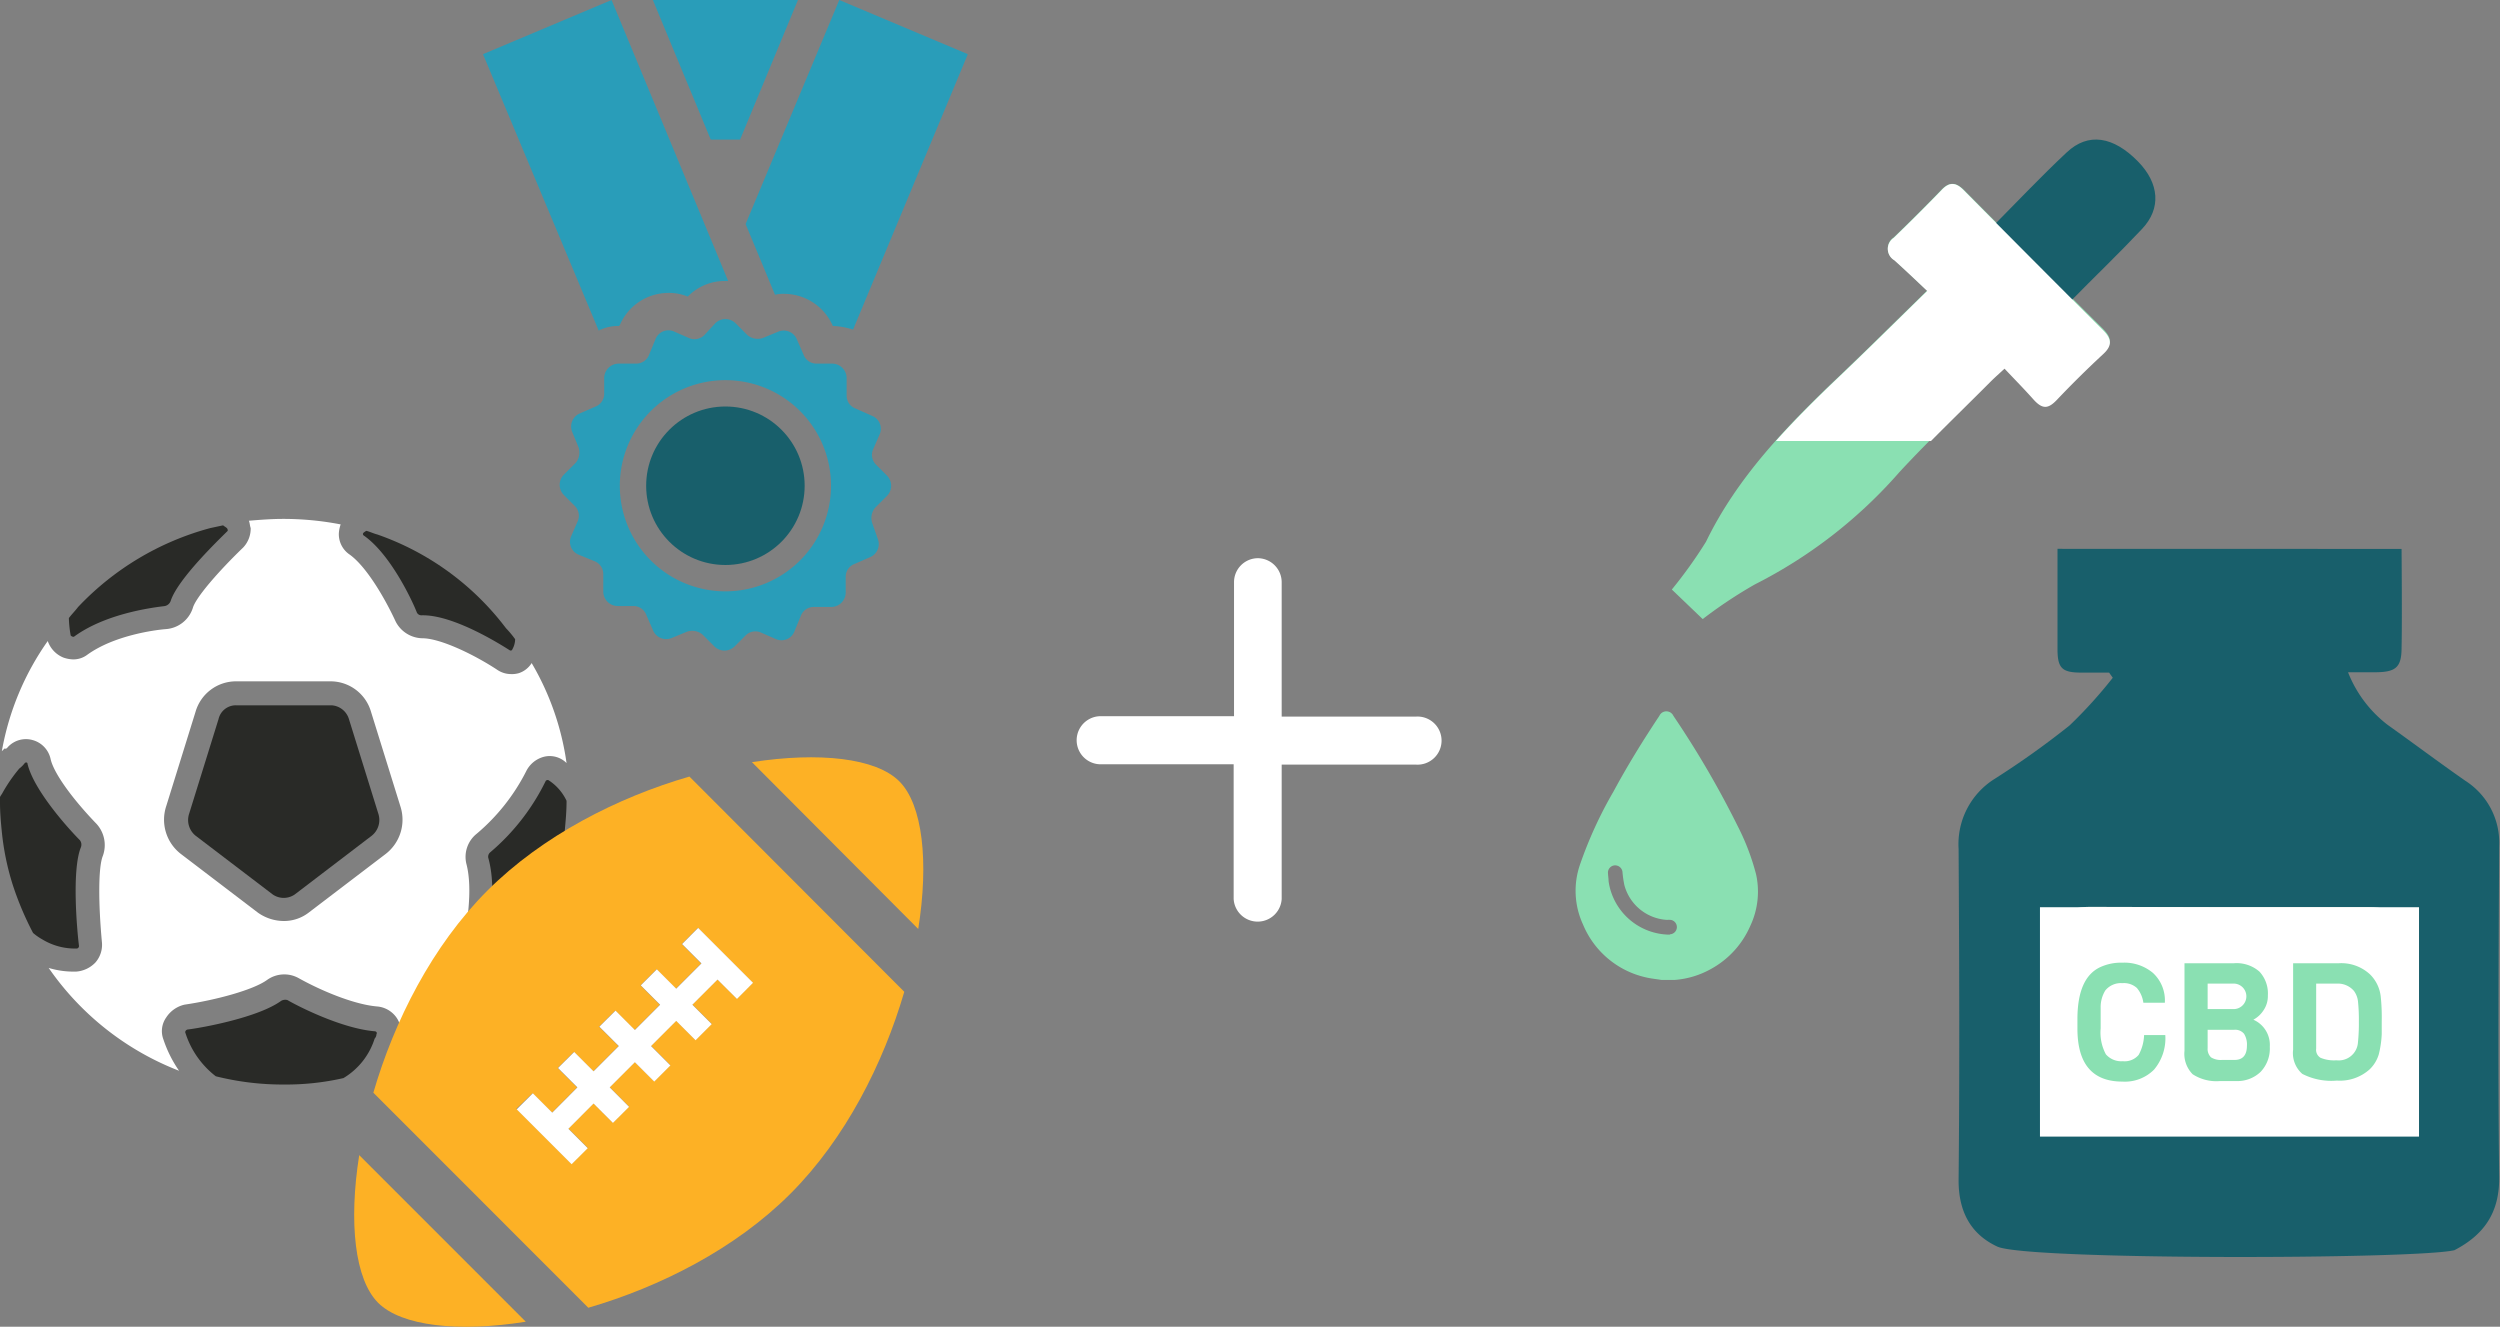 <?xml version="1.0" encoding="UTF-8"?> <svg xmlns="http://www.w3.org/2000/svg" viewBox="0 0 272.26 144.49"><rect x="0" y="0" width="272.26" height="144.49" fill="#808080" stroke="none"/><title>sports_and_cbd</title><g id="e303aff9-8575-4867-b1f6-b27e36d22ec7" data-name="Layer 2"><g id="fd9d83bf-dd34-40a8-9d9c-c43101917ded" data-name="page 1"><path d="M41.2,88.61,38,78.31a2.11,2.11,0,0,0-1.9-1.5H25.7a1.93,1.93,0,0,0-1.9,1.5l-3.2,10.3a2.19,2.19,0,0,0,.7,2.4l8.4,6.4a2.11,2.11,0,0,0,2.4,0L40.5,91A2.19,2.19,0,0,0,41.2,88.61Z" style="fill:#292a27"></path><path d="M24.8,57.81c-.9.9-5.4,5.2-6.2,7.6a.86.86,0,0,1-.7.6c-1.7.2-6.5.9-9.8,3.3-.1.1-.3,0-.4-.1a12.25,12.25,0,0,1-.2-1.9c.3-.4.7-.8,1-1.2a30.79,30.79,0,0,1,14.4-8.6l1.4-.3h0c.1.1.3.2.4.3S24.8,57.71,24.8,57.81Z" style="fill:#292a27"></path><path d="M56.1,69.61h0a2.28,2.28,0,0,1-.3,1.1.19.19,0,0,1-.3.1c-1.1-.7-6.2-3.9-9.6-3.8a.55.55,0,0,1-.5-.3c-.5-1.3-2.9-6.4-5.8-8.4a.19.19,0,0,1,0-.3,1.44,1.44,0,0,1,.3-.2c.4.1.8.3,1.2.4a29.89,29.89,0,0,1,14,10.2A10.59,10.59,0,0,1,56.1,69.61Z" style="fill:#292a27"></path><path d="M61.7,87.21h0c0,1.2-.1,2.2-.2,3.3a30.48,30.48,0,0,1-3,10.4h0a25.43,25.43,0,0,1-1.6,2.8,6.76,6.76,0,0,1-4.1.9c-.1,0-.2-.1-.2-.3.3-1.2,1.7-6.7.6-10.8a.62.62,0,0,1,.2-.7,23.92,23.92,0,0,0,6-7.7.25.25,0,0,1,.4-.1A5.36,5.36,0,0,1,61.7,87.21Z" style="fill:#292a27"></path><path d="M40.8,112.31c.2,0,.3.2.2.3a.76.76,0,0,1-.2.5,7.71,7.71,0,0,1-3.4,4.3h0a28.15,28.15,0,0,1-6.5.7,30,30,0,0,1-7.4-.9,9.67,9.67,0,0,1-3.3-4.7c-.1-.2.1-.4.3-.4,1.6-.2,7.6-1.3,10.1-3.1a.88.88,0,0,1,.7-.1C32.5,109.61,37.2,112,40.8,112.31Z" style="fill:#292a27"></path><path d="M8.6,103a.27.27,0,0,1-.3.3,6.86,6.86,0,0,1-3.7-1,6.07,6.07,0,0,1-1-.7,33.77,33.77,0,0,1-2.2-5.2h0a28.46,28.46,0,0,1-1.2-5.8h0c-.1-1-.2-2.1-.2-3.2v-.6c.1-.2.2-.3.3-.5a17,17,0,0,1,1.8-2.6,3.29,3.29,0,0,0,.6-.6c.1-.1.3-.1.3.1.7,2.9,4.5,7.1,5.7,8.3a.8.8,0,0,1,.1.8C7.8,94.81,8.4,101.41,8.6,103Z" style="fill:#292a27"></path><path d="M57.9,72.21a2.59,2.59,0,0,1-1.4,1.1,2.77,2.77,0,0,1-.9.1,2.69,2.69,0,0,1-1.5-.5c-2.6-1.7-6.2-3.4-8.1-3.4a3.34,3.34,0,0,1-2.9-1.8c-1.2-2.6-3.2-6-5-7.3a2.68,2.68,0,0,1-1.2-2.3,3.55,3.55,0,0,1,.2-1,32.82,32.82,0,0,0-6.3-.6c-1.2,0-2.5.1-3.7.2.1.2.1.5.2.8a3,3,0,0,1-.8,2.1c-2.8,2.7-5.2,5.5-5.5,6.6a3.33,3.33,0,0,1-2.9,2.3c-1.3.1-5.7.7-8.6,2.8a2.52,2.52,0,0,1-1.6.5,3.55,3.55,0,0,1-1-.2,3,3,0,0,1-1.7-1.8,29.77,29.77,0,0,0-5,12l.3-.3c.2.1.3-.1.4-.2a2.68,2.68,0,0,1,2.7-.7,2.74,2.74,0,0,1,1.9,2c.3,1.5,2.3,4.3,5,7.1a3.43,3.43,0,0,1,.7,3.5c-.5,1.2-.5,5.1-.1,9.4h0a2.93,2.93,0,0,1-.7,2.2,3.21,3.21,0,0,1-2.1,1H8.2a9.25,9.25,0,0,1-2.9-.4,30.77,30.77,0,0,0,14.2,11.2,13.45,13.45,0,0,1-1.7-3.4,2.57,2.57,0,0,1,.3-2.4,3.23,3.23,0,0,1,2-1.4c3.4-.5,7.5-1.6,9-2.7a3.21,3.21,0,0,1,3.4-.2c2.5,1.4,6.1,2.9,8.6,3.1a2.87,2.87,0,0,1,2,1.1,2.75,2.75,0,0,1,.5,2.3l-.3.9a16.21,16.21,0,0,1-1.5,2.9,31.41,31.41,0,0,0,13.6-9.9,11,11,0,0,1-1.8.2h-.9a3,3,0,0,1-2.1-1.2,2.7,2.7,0,0,1-.4-2.3c.7-2.7,1.3-6.8.6-9.5a3.22,3.22,0,0,1,1.1-3.3A21.74,21.74,0,0,0,57.3,84a3,3,0,0,1,2-1.6,2.6,2.6,0,0,1,2.4.7h0A29.51,29.51,0,0,0,57.9,72.21ZM42,93l-8.4,6.4a4.39,4.39,0,0,1-2.7.9,4.9,4.9,0,0,1-2.8-.9L19.7,93a4.71,4.71,0,0,1-1.6-5.2l3.2-10.3a4.59,4.59,0,0,1,4.4-3.3H36a4.59,4.59,0,0,1,4.4,3.3l3.2,10.3A4.71,4.71,0,0,1,42,93Z" style="fill:#fff"></path><path d="M39.12,125.8c-1.16,7.34-.48,13.54,2.06,16.08s8.75,3.23,16.08,2.06Z" style="fill:#fdb125"></path><path d="M81.89,83,100,101.17c1.17-7.33.48-13.54-2.06-16.08S89.23,81.87,81.89,83Z" style="fill:#fdb125"></path><path d="M53.07,97c-6,6-10.14,14.19-12.41,22l23.41,23.42c7.82-2.28,16-6.41,22-12.41s10.13-14.2,12.41-22L75.08,84.57C67.26,86.84,59.07,91,53.07,97ZM82,107l-1.75,1.76-2.12-2.11-2.74,2.74,2.11,2.11-1.76,1.76-2.11-2.11-2.74,2.74L73,116l-1.76,1.76-2.11-2.11-2.74,2.74,2.11,2.12-1.76,1.75-2.11-2.11-2.74,2.75L64,125l-1.76,1.75-6-6L58,119.06l2.11,2.11,2.74-2.75-2.11-2.11,1.76-1.75,2.11,2.11,2.75-2.75-2.12-2.11L67,110.06l2.11,2.11,2.75-2.75-2.11-2.11,1.75-1.75,2.11,2.11,2.75-2.75-2.11-2.11L76,101.05l6,6Z" style="fill:#fdb125"></path><polygon points="82.01 107.03 80.26 108.79 78.14 106.68 75.4 109.42 77.51 111.53 75.75 113.29 73.64 111.18 70.9 113.92 73.01 116.03 71.25 117.79 69.14 115.68 66.4 118.42 68.51 120.54 66.75 122.29 64.64 120.18 61.9 122.93 64.01 125.04 62.25 126.79 56.27 120.81 58.03 119.06 60.14 121.17 62.88 118.42 60.77 116.31 62.53 114.56 64.64 116.67 67.39 113.92 65.27 111.81 67.03 110.06 69.14 112.17 71.89 109.42 69.78 107.31 71.53 105.56 73.64 107.67 76.39 104.92 74.28 102.81 76.03 101.05 82.01 107.03 82.01 107.03" style="fill:#fff"></polygon><path d="M96.6,54a1.57,1.57,0,0,0,0-2.2l-1.2-1.2a1.51,1.51,0,0,1-.3-1.7l.7-1.6a1.51,1.51,0,0,0-.8-2l-1.8-.8a1.5,1.5,0,0,1-1-1.4V41.2a1.58,1.58,0,0,0-1.6-1.6H88.9a1.5,1.5,0,0,1-1.4-1L86.8,37a1.55,1.55,0,0,0-2-.9l-1.7.7a1.75,1.75,0,0,1-1.7-.3l-1.3-1.3a1.57,1.57,0,0,0-2.2,0l-1.2,1.3a1.51,1.51,0,0,1-1.7.3l-1.6-.7a1.51,1.51,0,0,0-2,.8l-.7,1.7a1.5,1.5,0,0,1-1.4,1H67.4a1.58,1.58,0,0,0-1.6,1.6v1.7a1.5,1.5,0,0,1-1,1.4l-1.6.7a1.55,1.55,0,0,0-.9,2l.7,1.7a1.75,1.75,0,0,1-.3,1.7l-1.3,1.3a1.57,1.57,0,0,0,0,2.2l1.2,1.2a1.51,1.51,0,0,1,.3,1.7l-.7,1.6a1.51,1.51,0,0,0,.8,2l1.7.7a1.5,1.5,0,0,1,1,1.4v1.9A1.58,1.58,0,0,0,67.3,66H69a1.5,1.5,0,0,1,1.4,1l.7,1.6a1.55,1.55,0,0,0,2,.9l1.7-.7a1.75,1.75,0,0,1,1.7.3l1.3,1.3a1.57,1.57,0,0,0,2.2,0l1.2-1.2a1.51,1.51,0,0,1,1.7-.3l1.6.7a1.51,1.51,0,0,0,2-.8l.7-1.7a1.5,1.5,0,0,1,1.4-1h1.9a1.58,1.58,0,0,0,1.6-1.6V62.8a1.5,1.5,0,0,1,1-1.4l1.6-.7a1.55,1.55,0,0,0,.9-2L95,57a1.75,1.75,0,0,1,.3-1.7ZM79,64.4A11.5,11.5,0,1,1,90.5,52.9,11.5,11.5,0,0,1,79,64.4Z" style="fill:#299db9"></path><polygon points="77.4 15.2 80.6 15.2 86.9 0 71.1 0 77.4 15.2" style="fill:#299db9"></polygon><path d="M67.3,35.5h.1l.1-.1a5.77,5.77,0,0,1,5.2-3.5,5.38,5.38,0,0,1,2.2.4h0a5.61,5.61,0,0,1,4-1.7h.4L66.6,0l-14,5.9L65.2,36A4.65,4.65,0,0,1,67.3,35.5Z" style="fill:#299db9"></path><path d="M85.4,32a5.8,5.8,0,0,1,5.3,3.5h0a7.8,7.8,0,0,1,2.2.4l12.5-30L91.4,0,81.2,24.4l3.2,7.7A3.75,3.75,0,0,1,85.4,32Z" style="fill:#299db9"></path><circle cx="79" cy="52.9" r="8.63" style="fill:#185f6b"></circle><path d="M137,60.79a2.61,2.61,0,0,0-2.61,2.62V78H119.71a2.62,2.62,0,0,0,0,5.23h14.64V97.91a2.62,2.62,0,0,0,5.23,0V83.27h14.63a2.62,2.62,0,1,0,0-5.23H139.58V63.41A2.62,2.62,0,0,0,137,60.79Z" style="fill:#fff"></path><path d="M209.88,31.64c-1.41-1.32-2.47-2.35-3.58-3.34a1.44,1.44,0,0,1-.07-2.44c1.76-1.7,3.5-3.43,5.2-5.19.87-.9,1.58-.82,2.43,0q7.56,7.61,15.18,15.16c.94.94,1,1.66,0,2.58q-2.6,2.46-5.06,5c-1,1-1.7.89-2.56-.08s-2-2.16-3.13-3.33c-.6.56-1.07,1-1.51,1.41-3.32,3.34-6.75,6.57-9.92,10a52.21,52.21,0,0,1-15.74,12.23,50.12,50.12,0,0,0-5.69,3.78l-3.36-3.22A49.91,49.91,0,0,0,185.79,59c3.39-7,8.72-12.51,14.28-17.81C203.29,38.13,206.44,35,209.88,31.64Z" style="fill:#8ae0b2"></path><path d="M225.49,32.81l-8.32-8.31c2.55-2.57,5.15-5.33,7.91-7.91,2.33-2.19,5.07-1.75,7.76,1,2.32,2.37,2.55,5.12.43,7.35C230.71,27.66,228,30.25,225.49,32.81Z" style="fill:#185f6b"></path><path d="M213.86,20.72c-.85-.87-1.56-.95-2.43,0-1.7,1.76-3.44,3.49-5.2,5.19a1.44,1.44,0,0,0,.07,2.44c1.11,1,2.17,2,3.58,3.34-3.44,3.36-6.59,6.49-9.81,9.55-2.31,2.2-4.56,4.43-6.67,6.79h16.89c2.15-2.17,4.34-4.3,6.5-6.47.44-.44.91-.85,1.51-1.41,1.11,1.17,2.15,2.23,3.13,3.33s1.61,1.08,2.56.08q2.46-2.59,5.06-5c1-.92.93-1.64,0-2.58Q221.4,28.34,213.86,20.72Z" style="fill:#fff"></path><path d="M261.54,59.78s.07,8.08,0,10.77c0,2.08-.6,2.63-2.71,2.66-1,0-1.91,0-3.12,0a13.37,13.37,0,0,0,4.3,5.72c2.81,2,5.61,4.1,8.46,6.09a8,8,0,0,1,3.7,7.13c-.06,12-.14,24,0,36,.06,3.94-1.68,6.34-4.87,8-4.12,1-46.55,1.1-49.78-.39-2.93-1.36-4.25-3.87-4.22-7.3.12-12,.07-24,0-36a8.38,8.38,0,0,1,3.88-7.61A92.86,92.86,0,0,0,225.39,79a49.55,49.55,0,0,0,4.7-5.19l-.4-.56c-1,0-2,0-3,0-2.11,0-2.6-.46-2.62-2.48,0-2.82,0-11,0-11Z" style="fill:#185f6b"></path><path d="M242.88,98.8H258c2.81,0,4.05,1.24,4.06,4.07q0,7.74,0,15.48c0,2.75-1.21,4-3.92,4q-15.3,0-30.59,0c-2.74,0-4-1.25-4-4q0-7.83,0-15.65c0-2.7,1.31-3.93,4-3.94Z" style="fill:#faf6e9"></path><rect x="222.16" y="98.8" width="41.28" height="24.98" style="fill:#fff"></rect><path d="M233.5,112.72h2.31a5.3,5.3,0,0,1-1.22,3.76,4.48,4.48,0,0,1-3.45,1.31c-3.26,0-4.9-1.92-4.9-5.77V111q0-4.55,2.52-5.69a5.4,5.4,0,0,1,2.38-.47,4.84,4.84,0,0,1,3.33,1.12,4.07,4.07,0,0,1,1.29,3.24h-2.34a3.13,3.13,0,0,0-.7-1.6,2.09,2.09,0,0,0-1.58-.53,2.19,2.19,0,0,0-1.86.79,3.46,3.46,0,0,0-.51,1.9c0,.29,0,.67,0,1.17V112a5,5,0,0,0,.57,2.82,2.21,2.21,0,0,0,1.84.75,2,2,0,0,0,1.73-.69A4.83,4.83,0,0,0,233.5,112.72Z" style="fill:#8ae0b2"></path><path d="M247.19,114a3.69,3.69,0,0,1-1,2.73,3.65,3.65,0,0,1-2.68,1h-1.72a4.75,4.75,0,0,1-3-.74,3.16,3.16,0,0,1-.89-2.55V104.9h5.4a3.78,3.78,0,0,1,2.76.91,3.5,3.5,0,0,1,.92,2.59,2.75,2.75,0,0,1-.49,1.65,3,3,0,0,1-1.09,1A3,3,0,0,1,247.19,114Zm-4.06-4.11a1.39,1.39,0,1,0,0-2.77h-2.71v2.77Zm1.57,4a2.23,2.23,0,0,0-.31-1.3,1.24,1.24,0,0,0-1.09-.44h-2.88v2a1.27,1.27,0,0,0,.37,1,2,2,0,0,0,1.21.28h1.3C244.23,115.45,244.7,114.93,244.7,113.87Z" style="fill:#8ae0b2"></path><path d="M259.38,111.23l0,1.39a11,11,0,0,1-.32,2.2,3.76,3.76,0,0,1-1,1.64,4.85,4.85,0,0,1-3.56,1.22,6.9,6.9,0,0,1-3.77-.73,3,3,0,0,1-1-2.63V104.9h5a4.59,4.59,0,0,1,3.38,1.22,4,4,0,0,1,1.16,2.4A21.59,21.59,0,0,1,259.38,111.23Zm-2.59,2.29a19.8,19.8,0,0,0,.1-2.27,18.74,18.74,0,0,0-.1-2.23,2.34,2.34,0,0,0-.44-1.11,2.3,2.3,0,0,0-1.87-.79h-2.24v7.08a1,1,0,0,0,.48,1,3.87,3.87,0,0,0,1.73.27,2.1,2.1,0,0,0,2.34-1.93Z" style="fill:#8ae0b2"></path><path d="M191.24,95.2a25.68,25.68,0,0,0-2-5.24,103.29,103.29,0,0,0-7-12,.84.84,0,0,0-1.53,0c-1.79,2.69-3.48,5.43-5,8.25a45.15,45.15,0,0,0-3.66,8,8.75,8.75,0,0,0,.35,6.48,9.71,9.71,0,0,0,6.8,5.74c.57.14,1.16.19,1.74.29h1.14l.28,0a9.57,9.57,0,0,0,4-1.21,9.79,9.79,0,0,0,4.25-4.67A8.75,8.75,0,0,0,191.24,95.2Zm-9.38,6.58h-.28a6.77,6.77,0,0,1-6.4-5.82c0-.27-.05-.55-.06-.82a.79.79,0,0,1,.75-.9.81.81,0,0,1,.83.8,12.2,12.2,0,0,0,.2,1.35,5.11,5.11,0,0,0,4.65,3.79,2.6,2.6,0,0,1,.4,0,.79.79,0,0,1-.09,1.57Z" style="fill:#8ae0b2"></path></g></g></svg> 